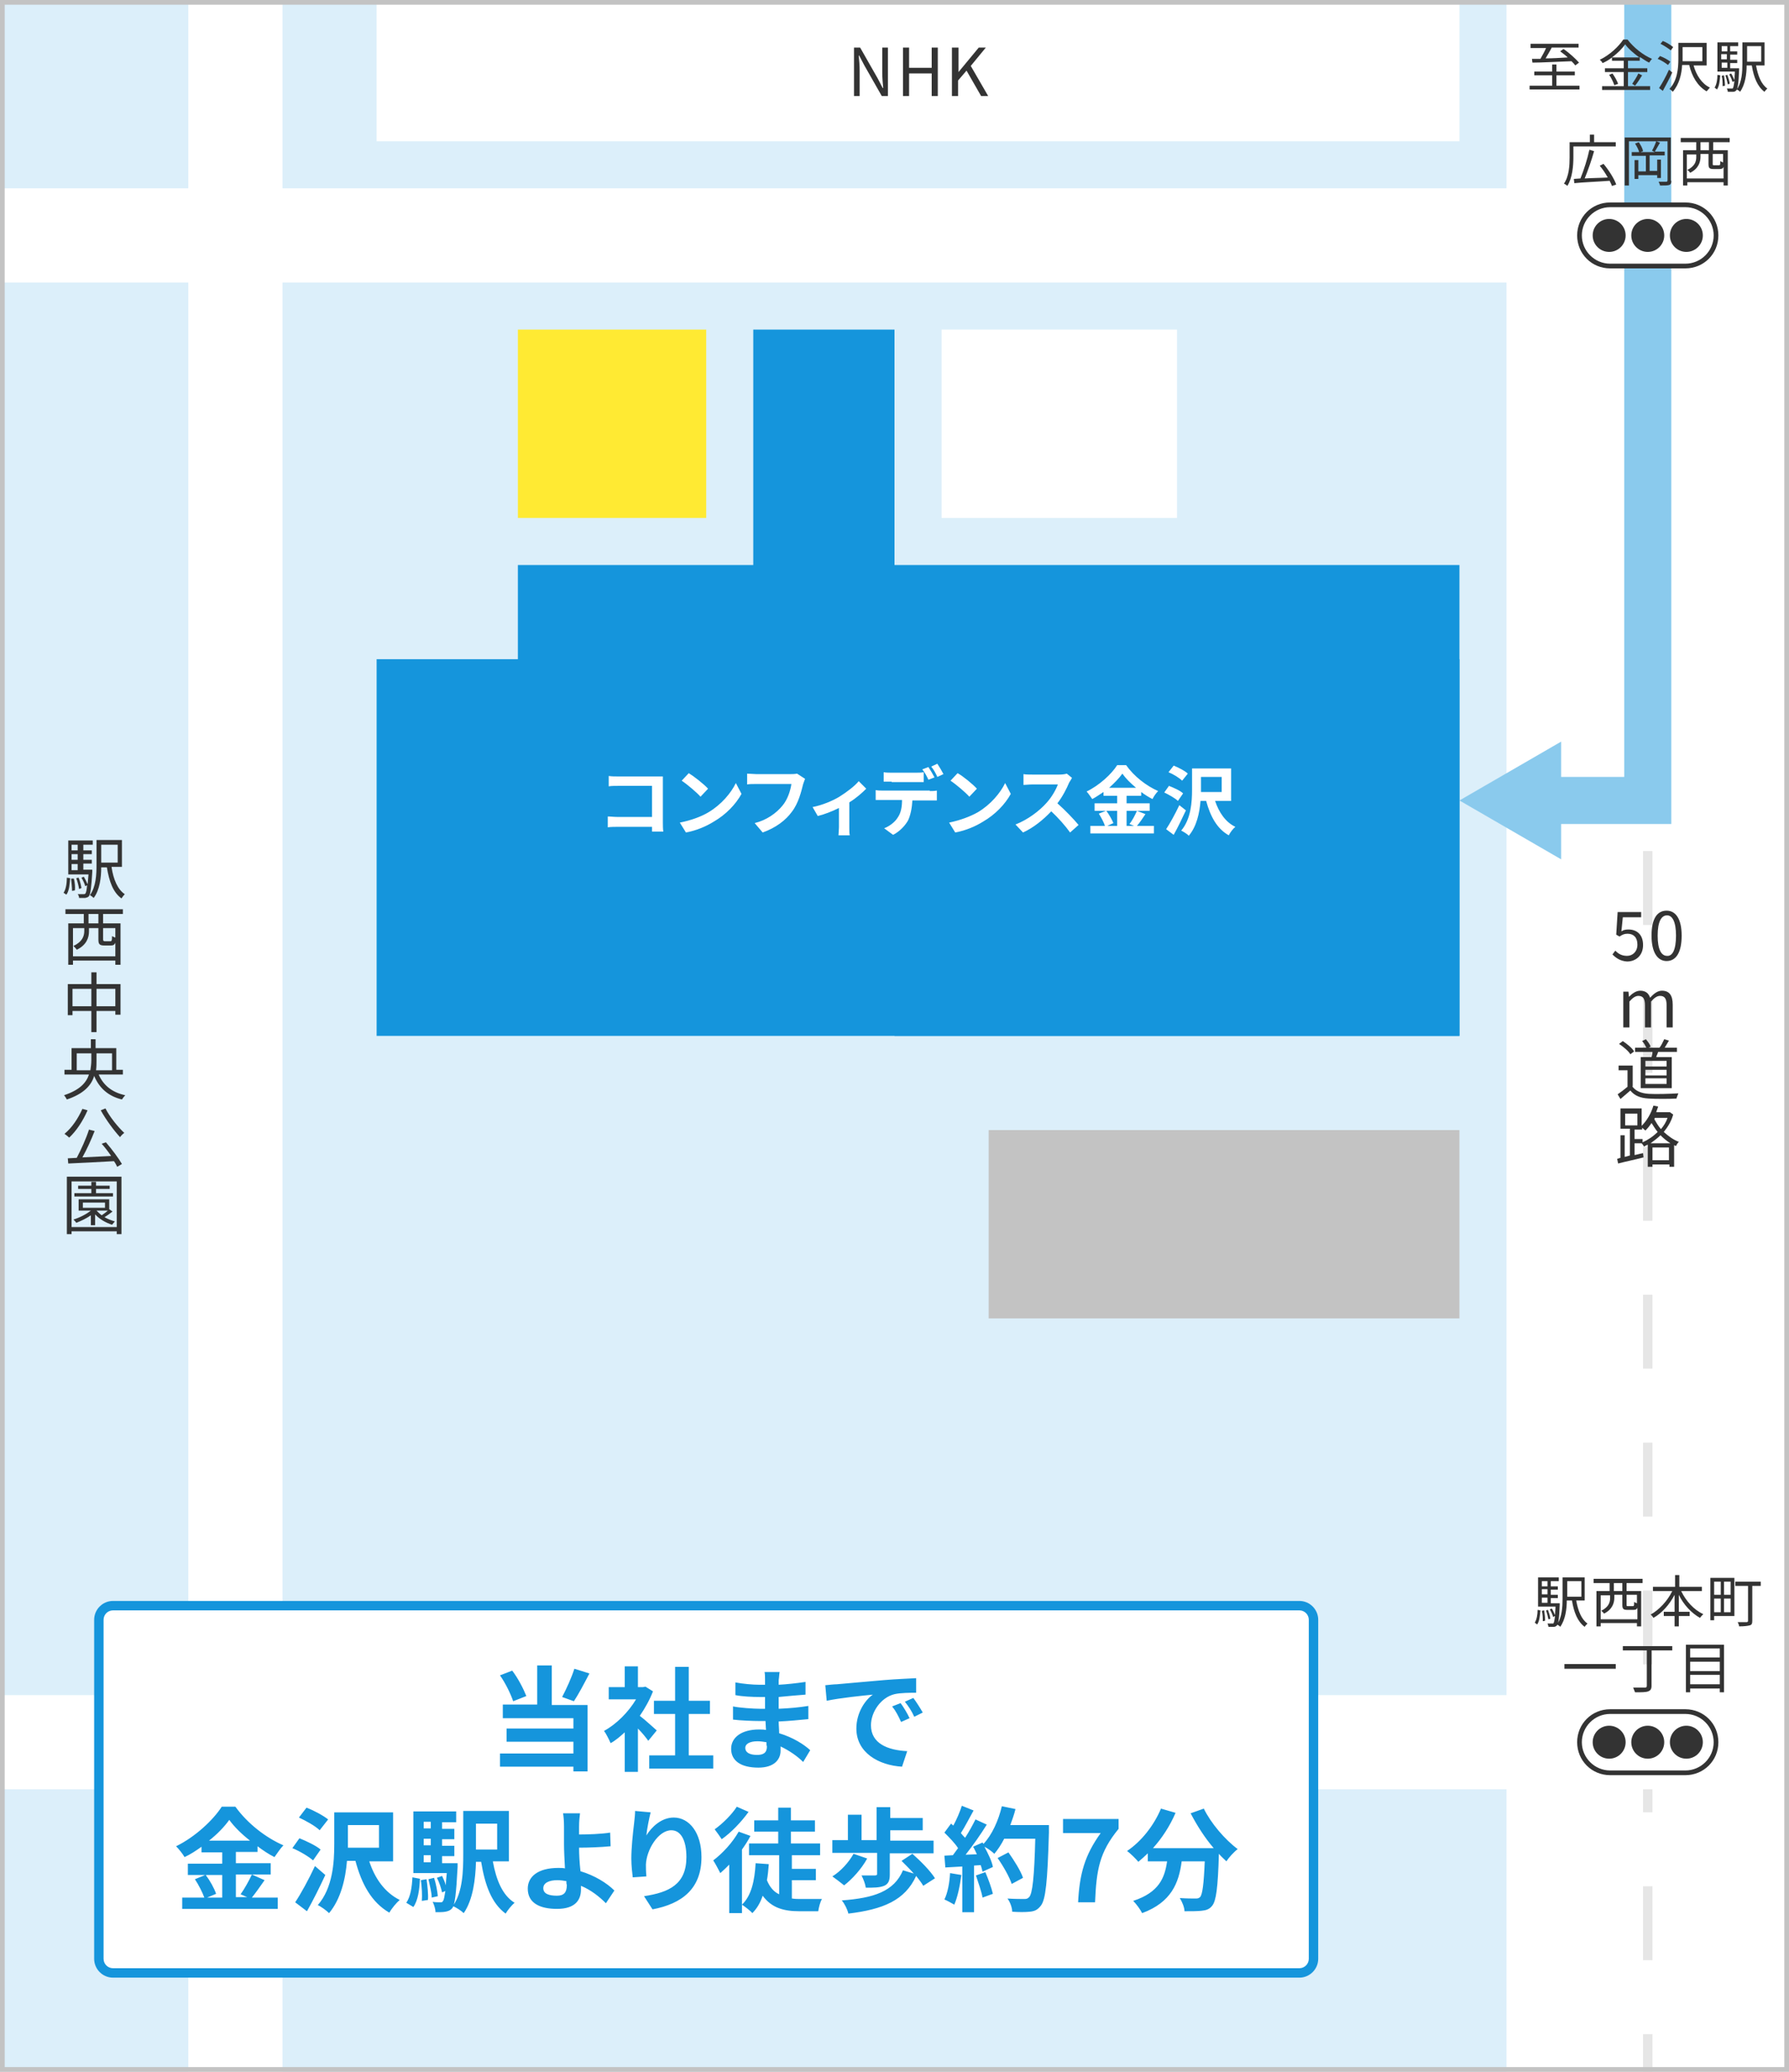 <svg version="1.1" id="レイヤー_1" xmlns="http://www.w3.org/2000/svg" x="0" y="0" width="380" height="440" xml:space="preserve"><style>.st1{fill:#fff}.st2{fill:none;stroke:#e6e6e6;stroke-width:2;stroke-miterlimit:10}.st6{fill:#333}.st8{fill:#c3c3c3}.st9{fill:#1595dc}</style><path fill="#dceffa" d="M0 0h380v440H0z"/><path class="st1" d="M0 40h380v20H0z"/><path class="st1" d="M40 0h20v440H40zM320 0h60v440h-60z"/><path class="st2" d="M350 0v8"/><path fill="none" stroke="#e6e6e6" stroke-width="2" stroke-miterlimit="10" stroke-dasharray="15.704,15.704" d="M350 23.7v400.4"/><path class="st2" d="M350 432v8"/><path fill="none" stroke="#8acaed" stroke-width="10" stroke-miterlimit="10" d="M350 0v170h-22.1"/><path fill="#8acaed" d="M331.6 157.5L310 170l21.6 12.5z"/><path class="st1" d="M342 56.5c-3.6 0-6.5-2.9-6.5-6.5s2.9-6.5 6.5-6.5h16c3.6 0 6.5 2.9 6.5 6.5s-2.9 6.5-6.5 6.5h-16z"/><path class="st6" d="M358 44c3.3 0 6 2.7 6 6s-2.7 6-6 6h-16c-3.3 0-6-2.7-6-6s2.7-6 6-6h16m0-1h-16c-3.9 0-7 3.1-7 7s3.1 7 7 7h16c3.9 0 7-3.1 7-7s-3.1-7-7-7z"/><circle class="st6" cx="341.8" cy="50" r="3.5"/><circle class="st6" cx="350" cy="50" r="3.5"/><circle class="st6" cx="358.2" cy="50" r="3.5"/><path class="st1" d="M0 360h380v20H0zM80 0h230v30H80zM200 70h50v40h-50z"/><path fill="#ffea33" d="M110 70h40v40h-40z"/><path class="st8" d="M210 240h100v40H210z"/><path class="st9" d="M80 140h230v80H80z"/><path class="st9" d="M160 70h30v100h-30z"/><path class="st9" d="M110 120h80v30h-80zM190 120h120v100H190z"/><path class="st1" d="M138.5 176.4v-.8h-7.3c-.6 0-1.5 0-2.1.1v-2.3c.6 0 1.3.1 2 .1h7.4v-6.6h-7.2c-.7 0-1.5 0-2 .1v-2.2c.6.1 1.4.1 2 .1h9.5v9.8c0 .6 0 1.4.1 1.9h-2.4zM150.5 172.5c2.7-1.6 4.8-4.1 5.8-6.2l1.2 2.3c-1.2 2.2-3.3 4.4-5.9 5.9-1.6 1-3.7 1.9-5.9 2.3l-1.3-2.1c2.5-.5 4.6-1.3 6.1-2.2zm-.1-5l-1.6 1.7c-.8-.9-2.8-2.6-4-3.4l1.5-1.6c1 .6 3.2 2.3 4.1 3.3zM171 165.4c-.1.3-.3.8-.4 1.1-.4 1.6-1 4.1-2.4 5.9-1.3 1.8-3.4 3.4-6.2 4.4l-1.7-2c2.5-.6 4.6-2.1 5.9-3.7 1.1-1.3 1.7-3.2 1.9-4.6h-7.5c-.7 0-1.5 0-1.9.1v-2.3c.5 0 1.4.1 1.9.1h7.4c.3 0 .8 0 1.3-.1l1.7 1.1zM184 167.5c-.8.8-2.1 2-3.6 2.9v5.3c0 .6 0 1.4.1 1.7h-2.4c0-.3.1-1.2.1-1.7v-4.1c-1.4.7-3.2 1.4-4.5 1.7l-1.1-1.9c2.1-.4 4.4-1.4 5.7-2.2 1.6-1 3.3-2.3 4.1-3.3l1.6 1.6zM197.5 168c.3 0 1 0 1.5-.1v2.1h-5.2c-.1 1.7-.4 3.1-.9 4.2-.6 1.1-1.8 2.4-3.2 3.1l-1.9-1.4c1.1-.4 2.3-1.3 2.9-2.3.7-1 .9-2.3.9-3.7H186v-2.1c.5.1 1 .1 1.5.1h10zm-8.1-2h-1.7v-2c.5.1 1.2.1 1.7.1h5.1c.5 0 1.2 0 1.7-.1v2.1h-6.8zm7.8-.4c-.3-.7-.8-1.6-1.3-2.2l1.3-.5c.4.6 1 1.6 1.3 2.2l-1.3.5zm1.9-3.4c.4.6 1 1.6 1.3 2.2l-1.3.6c-.3-.7-.8-1.6-1.3-2.2l1.3-.6zM207.7 172.5c2.7-1.6 4.8-4.1 5.8-6.2l1.2 2.3c-1.2 2.2-3.3 4.4-5.9 5.9-1.6 1-3.7 1.9-5.9 2.3l-1.3-2.1c2.4-.5 4.5-1.3 6.1-2.2zm-.2-5l-1.6 1.7c-.8-.9-2.8-2.6-4-3.4l1.5-1.6c1.1.6 3.2 2.3 4.1 3.3zM227.7 165.2c-.1.2-.4.7-.6 1-.5 1.2-1.4 3-2.5 4.4 1.6 1.4 3.5 3.4 4.5 4.6l-1.8 1.6c-1-1.4-2.5-3.1-4-4.5-1.7 1.8-3.8 3.5-6 4.5l-1.6-1.7c2.6-1 5.1-2.9 6.6-4.6 1.1-1.2 2-2.8 2.4-3.9h-5.4c-.7 0-1.6.1-1.9.1v-2.3c.4.1 1.4.1 1.9.1h5.7c.7 0 1.3-.1 1.6-.2l1.1.9zM243.3 172.9c-.6.9-1.2 1.8-1.8 2.5h3.6v1.6h-13.5v-1.6h3.1c-.2-.7-.8-1.8-1.3-2.6l1.5-.6h-2.4v-1.6h4.8V169h-2.9v-.8c-.8.5-1.6 1.1-2.4 1.5-.3-.4-.8-1.2-1.2-1.6 2.7-1.3 5.3-3.7 6.5-5.6h1.9c1.7 2.4 4.3 4.4 6.8 5.5-.5.5-.9 1.1-1.2 1.7-.8-.4-1.6-.9-2.4-1.5v.8h-3.1v1.6h4.9v1.6h-4.9v3.2h1.6l-1-.4c.6-.7 1.2-1.9 1.6-2.8l1.8.7zm-8.3-.7c.6.8 1.2 1.9 1.5 2.6l-1.3.6h2.1v-3.2H235zm6.3-4.9c-1.2-1-2.2-2-2.9-3-.7 1-1.7 2-2.8 3h5.7zM250.2 170.1c-.6-.6-1.9-1.3-2.9-1.8l1-1.4c1 .4 2.4 1 3 1.6l-1.1 1.6zm1.7 2c-.8 1.7-1.7 3.6-2.6 5.2l-1.6-1.2c.8-1.2 1.9-3.2 2.8-5.1l1.4 1.1zm-.8-6.3c-.6-.6-1.9-1.4-2.9-1.8l1.1-1.4c1 .4 2.4 1.1 3 1.7l-1.2 1.5zm7 4.3c.8 2.4 2.2 4.5 4.3 5.5-.5.4-1.1 1.2-1.4 1.8-2.5-1.4-3.9-4-4.8-7.3H255c-.2 2.5-.8 5.4-2.5 7.4-.3-.4-1.2-.9-1.6-1.1 2.1-2.5 2.3-6.1 2.3-8.7v-4.5h8.3v6.9h-3.4zm-3-1.9h4.4V165h-4.4v3.2z"/><g><path class="st6" d="M181.4 10.1h1.3l3.7 6.5 1.1 2.1h.1c-.1-1-.2-2.2-.2-3.3v-5.3h1.2v10.3h-1.3l-3.7-6.5-1.1-2.1h-.1c.1 1 .2 2.1.2 3.2v5.4h-1.2V10.1zM191.8 10.1h1.3v4.3h4.8v-4.3h1.3v10.3h-1.3v-4.8h-4.8v4.8h-1.3V10.1zM202.3 10.1h1.3v5.2l4.3-5.2h1.5l-3.2 3.9 3.7 6.4h-1.5l-3.1-5.4-1.8 2.1v3.3h-1.3V10.1z"/></g><g><path class="st6" d="M334.2 31.1v2.3c0 1.8-.2 4.4-1.3 6.1-.1-.2-.5-.4-.7-.5 1.1-1.6 1.2-3.9 1.2-5.6v-3.2h4.3v-1.6h.9v1.6h4.6v.9h-9zm8.2 8.4c-.1-.3-.3-.7-.5-1.1-2.7.2-5.6.3-7.5.5l-.1-.9 1.4-.1c.7-1.7 1.5-4.2 1.9-6.1l1 .3c-.5 1.8-1.3 4.1-2 5.8 1.5-.1 3.2-.1 4.9-.2-.5-.9-1.1-1.8-1.7-2.5l.8-.4c1.1 1.3 2.3 3.2 2.7 4.4l-.9.3zM355 38.4c0 .5-.1.8-.5.9-.4.1-.9.1-1.9.1 0-.2-.2-.6-.3-.8h1.6c.2 0 .3-.1.3-.3V30H346v9.4h-.9V29.2h9.8v9.2zm-3-.5v-.7h-4v.8h-.8v-4h.8v2.4h1.6v-3.3h-3v-.8h4.9l-.6-.3c.3-.5.7-1.4.9-2l.8.3c-.4.7-.8 1.4-1.1 1.9h2.1v.8h-3.2v3.3h1.6v-2.4h.8v3.9h-.8zm-3.9-7.7c.4.6.8 1.3.9 1.9l-.8.3c-.1-.5-.5-1.3-.9-1.9l.8-.3zM363.9 30.2v1.7h3.1v7.5h-.9v-.7h-7.7v.7h-.9v-7.5h2.8v-1.7H357v-.9h10.4v.9h-3.5zm2.2 7.7v-2.5c-.1.4-.4.5-.9.5H364c-.9 0-1.1-.2-1.1-1.1v-2.1h-1.7v.6c0 1.1-.4 2.5-2.2 3.4-.1-.2-.4-.5-.6-.6 1.6-.8 1.9-1.8 1.9-2.7v-.6h-2v5.1h7.8zm-3.1-7.7h-1.8v1.7h1.8v-1.7zm3.1 2.5h-2.3v2.1c0 .3 0 .3.4.3h.9c.3 0 .3-.1.3-.9.1.1.4.2.6.3v-1.8z"/></g><g><path class="st6" d="M335.5 18.2v.8h-10.6v-.8h4.8V16h-3.8v-.8h3.8v-1.5h.9v1.5h3.9v.8h-3.9v2.2h4.9zm-10.1-5.7h1.8c.4-.7.9-1.6 1.2-2.3h-3.3v-.9h10.2v.8h-5.7c-.4.8-.9 1.6-1.3 2.3 1.4 0 3.1-.1 4.7-.2-.5-.5-1.1-.9-1.6-1.3l.7-.5c1.2.8 2.6 2.1 3.3 2.9l-.8.6c-.2-.3-.5-.6-.8-.9-3.1.1-6.3.3-8.3.3l-.1-.8zM345.8 18.3h4.7v.8h-10.2v-.8h4.6v-3h-4v-.8h4v-1.6h-2.5v-.7c-.6.5-1.3.9-2 1.2-.1-.2-.3-.5-.6-.7 2.1-1 4-2.8 5-4.3h.9c1.3 1.7 3.3 3.3 5.2 4.1-.2.2-.4.5-.6.8-.7-.3-1.3-.8-2-1.2v.8h-2.5v1.6h4.1v.8h-4.1v3zm-3.3-2.7c.5.7 1 1.6 1.2 2.2l-.8.3c-.2-.6-.6-1.5-1.1-2.2l.7-.3zm5.7-3.4c-1.2-.9-2.3-1.8-3-2.8-.6.9-1.6 1.9-2.8 2.8h5.8zm-1.5 5.6c.4-.6 1-1.5 1.3-2.2l.8.4c-.5.8-1 1.6-1.5 2.2l-.6-.4zM354.3 13.8c-.5-.4-1.4-1-2.2-1.3l.5-.6c.8.3 1.7.8 2.2 1.2l-.5.7zm.9 1.6c-.6 1.3-1.4 2.8-2 3.9l-.8-.6c.6-.9 1.5-2.5 2.1-3.9l.7.6zm-.3-4.7c-.5-.4-1.4-1-2.2-1.4l.5-.6c.8.3 1.7.9 2.2 1.3l-.5.7zm4.8 3.1c.6 2.2 1.8 4 3.5 4.8-.2.2-.5.6-.7.8-1.9-1.1-3.1-3.1-3.7-5.6h-1.5c-.1 1.9-.6 4.1-2 5.7-.1-.2-.5-.5-.7-.6 1.7-1.8 1.9-4.4 1.9-6.4V9.1h6v4.8h-2.8zm-2.3-.8h4.2v-3h-4.2v3zM364.2 18.6c.4-.6.6-1.7.6-2.7l.6.1c-.1 1.1-.2 2.3-.7 3l-.5-.4zm5.2-4.2v.4c-.1 3-.3 4-.6 4.4-.2.2-.4.3-.7.3H367c0-.2-.1-.5-.2-.7h1c.2 0 .3 0 .3-.1.1-.2.2-.6.3-1.5l-.4.2c-.1-.4-.4-1.1-.7-1.6l.4-.2c.3.4.5 1 .7 1.4 0-.5.1-1.1.1-1.8h-3.7V9h4.4v.8h-1.7v1.1h1.5v.7h-1.5v1.1h1.5v.7h-1.5v1.1h1.9zm-3.7-4.6v1.1h1.2V9.8h-1.2zm1.1 1.7h-1.2v1.1h1.2v-1.1zm-1.1 2.9h1.2v-1.1h-1.2v1.1zm.5 1.6c.1.7.2 1.6.2 2.2l-.5.1c0-.6 0-1.5-.2-2.2l.5-.1zm.8 1.9c-.1-.5-.3-1.3-.5-1.9l.4-.1c.2.6.5 1.4.5 1.9l-.4.1zm6-4c.4 2.2 1.1 4 2.4 4.9-.2.2-.5.5-.6.7-1.5-1.1-2.3-3.1-2.7-5.6H371c0 1.8-.3 4.1-1.4 5.6-.1-.2-.5-.4-.7-.5 1.1-1.5 1.2-3.8 1.2-5.5V9h4.7v4.9H373zm-1.9-4.1v3.3h3V9.8h-3z"/></g><g><path class="st6" d="M326 344.6c.4-.6.6-1.7.6-2.7l.6.1c-.1 1.1-.2 2.3-.7 3l-.5-.4zm5.3-4.2v.4c-.1 3-.3 4-.6 4.4-.2.2-.4.3-.7.3h-1.1c0-.2-.1-.5-.2-.7h1c.2 0 .3 0 .3-.1.1-.2.2-.6.3-1.5l-.4.2c-.1-.4-.4-1.1-.7-1.6l.4-.2c.3.4.5 1 .7 1.4 0-.5.1-1.1.1-1.8h-3.7V335h4.4v.8h-1.7v1.1h1.5v.7h-1.5v1.1h1.5v.7h-1.5v1.1h1.9zm-3.8-4.6v1.1h1.2v-1.1h-1.2zm1.2 1.7h-1.2v1.1h1.2v-1.1zm-1.2 2.9h1.2v-1.1h-1.2v1.1zm.5 1.6c.1.7.2 1.6.2 2.2l-.5.1c0-.6 0-1.5-.2-2.2l.5-.1zm.9 1.9c-.1-.5-.3-1.3-.5-1.9l.4-.1c.2.6.5 1.4.5 1.9l-.4.1zm5.9-4c.4 2.2 1.1 4 2.4 4.9-.2.2-.5.5-.6.7-1.5-1.1-2.3-3.1-2.7-5.6h-1.1c0 1.8-.3 4.1-1.4 5.6-.1-.2-.5-.4-.7-.5 1.1-1.5 1.2-3.8 1.2-5.5V335h4.7v4.9h-1.8zm-1.9-4.1v3.3h3v-3.3h-3zM345.5 336.2v1.7h3.1v7.5h-.9v-.7H340v.7h-.9v-7.5h2.8v-1.7h-3.4v-.9h10.4v.9h-3.4zm2.3 7.7v-2.5c-.1.4-.4.5-.9.5h-1.2c-.9 0-1.1-.2-1.1-1.1v-2.1h-1.7v.6c0 1.1-.4 2.5-2.2 3.4-.1-.2-.4-.5-.6-.6 1.6-.8 1.9-1.8 1.9-2.7v-.6h-2v5.1h7.8zm-3.2-7.7h-1.8v1.7h1.8v-1.7zm3.2 2.5h-2.3v2.1c0 .3 0 .3.4.3h.9c.3 0 .3-.1.3-.9.1.1.4.2.6.3v-1.8zM357.1 337.9c1 2.1 2.7 4 4.7 4.9-.2.2-.5.5-.7.8-1.8-1-3.5-2.8-4.5-4.9v3.6h2.3v.9h-2.3v2.2h-.9v-2.2h-2.3v-.9h2.3v-3.6c-1.1 2.1-2.7 3.9-4.5 4.9-.1-.2-.4-.6-.6-.7 1.8-1 3.6-2.9 4.6-5h-4.1v-.9h4.7v-2.5h.9v2.5h4.8v.9h-4.4zM368.4 343.2h-4.3v.9h-.8v-9h5.1v8.1zm-4.3-7.3v2.8h1.4v-2.8h-1.4zm0 6.5h1.4v-2.9h-1.4v2.9zm3.5-6.5h-1.4v2.8h1.4v-2.8zm0 6.5v-2.9h-1.4v2.9h1.4zm6.4-5.6h-1.8v7.4c0 .6-.1.9-.6 1-.4.1-1.1.2-2.2.2 0-.3-.2-.7-.3-.9h1.9c.2 0 .3-.1.3-.3v-7.4h-2.7v-.9h5.4v.9zM343.2 353.4v1h-10.9v-1h10.9zM355.2 350.5h-4.4v7.5c0 .7-.2 1-.7 1.2-.5.2-1.4.2-2.8.2-.1-.3-.3-.7-.4-1h2.5c.3 0 .4-.1.4-.4v-7.5h-5.1v-.9h10.5v.9zM366.2 349.3v10.1h-.9v-.8H359v.8h-.9v-10.1h8.1zm-7.2.8v1.9h6.3v-1.9H359zm0 2.8v2h6.3v-2H359zm6.3 4.8v-2H359v2h6.3z"/></g><g><path class="st6" d="M342.5 202.7l.6-.8c.6.6 1.3 1.1 2.5 1.1s2.2-.9 2.2-2.4-.8-2.3-2.1-2.3c-.7 0-1.1.2-1.7.6l-.7-.4.3-4.8h5v1.1h-3.9l-.3 3c.4-.3.9-.4 1.5-.4 1.7 0 3.1 1 3.1 3.3s-1.6 3.5-3.4 3.5c-1.5-.1-2.4-.8-3.1-1.5zM350.8 198.7c0-3.6 1.2-5.3 3.2-5.3 1.9 0 3.2 1.7 3.2 5.3 0 3.6-1.2 5.4-3.2 5.4-1.9 0-3.2-1.8-3.2-5.4zm5.2 0c0-3-.8-4.3-1.9-4.3-1.2 0-2 1.3-2 4.3s.8 4.3 2 4.3c1.1.1 1.9-1.2 1.9-4.3zM344.8 210.6h1.1l.1 1.1c.7-.7 1.5-1.3 2.4-1.3 1.2 0 1.8.6 2.1 1.5.8-.9 1.6-1.5 2.5-1.5 1.6 0 2.3 1 2.3 3v4.8H354v-4.7c0-1.4-.4-2-1.4-2-.6 0-1.2.4-1.9 1.2v5.5h-1.3v-4.7c0-1.4-.4-2-1.4-2-.6 0-1.2.4-1.9 1.2v5.5h-1.3v-7.6zM346.7 230.7c.7 1 1.9 1.5 3.5 1.6 1.5.1 4.6 0 6.3-.1-.1.3-.3.7-.4 1.1-1.5.1-4.4.1-5.9 0-1.8-.1-3-.6-3.9-1.7l-2.1 1.8-.6-1c.6-.4 1.4-1 2.1-1.6v-3.5h-1.9v-1h3v4.4zm-.4-6.8c-.4-.7-1.5-1.6-2.4-2.2l.8-.6c.9.6 2 1.5 2.4 2.2l-.8.6zm4.5.6c.1-.3.2-.7.2-1.1h-3.7v-.9h2.4c-.2-.4-.5-1-.9-1.4l.8-.4c.4.5.9 1.1 1 1.6l-.4.2h2.3c.4-.5.7-1.2 1-1.8l1 .3-.9 1.5h2.6v.9h-4c-.1.4-.3.7-.4 1.1h3.3v6.6h-6.6v-6.6h2.3zm3.2.8h-4.5v1.2h4.5v-1.2zm0 1.9h-4.5v1.2h4.5v-1.2zm0 1.8h-4.5v1.2h4.5V229zM355.4 236.7c-.4 1.5-1.2 2.7-2 3.7.9.8 1.9 1.6 3.2 2.1-.2.2-.5.6-.6.9-.1-.1-.3-.1-.4-.2v4.6h-1v-.5H351v.5h-1v-4.7c-.3.1-.6.3-.8.4-.1-.2-.3-.5-.5-.7h-1.5v2.5c.6-.1 1.2-.3 1.8-.4l.1.9c-1.9.5-3.9.9-5.4 1.3l-.2-1 .7-.2v-4.8h.9v4.6l1.1-.3v-5.7h-2v-4.3h4.5v3.7c1.1-1.1 2-2.6 2.5-4.3l1 .2c-.1.4-.3.8-.4 1.2H354.7l.7.5zm-10.2 2.3h2.6v-2.5h-2.6v2.5zm3.7 3.6c1.1-.5 2.2-1.2 3.2-2.2-.5-.6-.9-1.3-1.3-1.9-.4.6-.8 1.1-1.3 1.6-.2-.2-.5-.4-.7-.6v.4h-1.6v2h1.7v.7zm5.9.2c-.8-.5-1.5-1.1-2.1-1.7-.6.6-1.4 1.2-2.1 1.7h4.2zm-.3 3.6v-2.7H351v2.7h3.5zm-3-9l-.1.3c.4.7.8 1.4 1.4 2.1.6-.7 1.1-1.5 1.4-2.4h-2.7z"/></g><g><path class="st6" d="M13.5 189.6c.5-.7.7-2 .7-3.2l.7.1c-.1 1.3-.2 2.7-.8 3.5l-.6-.4zm6.1-4.8v.4c-.2 3.4-.4 4.7-.7 5.1-.2.3-.5.3-.8.4h-1.3c0-.2-.1-.6-.3-.8h1.2c.2 0 .3 0 .4-.1.2-.2.3-.7.4-1.8l-.4.2c-.1-.5-.5-1.3-.8-1.8l.5-.2c.3.5.6 1.1.8 1.6.1-.6.1-1.3.2-2.1h-4.3v-7.2h5.2v.9h-2v1.2h1.8v.8h-1.8v1.2h1.8v.8h-1.8v1.3h1.9zm-4.4-5.4v1.2h1.3v-1.2h-1.3zm1.3 2h-1.3v1.2h1.3v-1.2zm-1.3 3.4h1.3v-1.3h-1.3v1.3zm.5 1.8c.2.8.3 1.9.2 2.5l-.6.1c0-.7-.1-1.7-.2-2.6h.6zm1.1 2.2c-.1-.6-.3-1.5-.6-2.3l.5-.1c.3.7.5 1.6.6 2.2l-.5.2zm6.9-4.6c.4 2.6 1.3 4.7 2.8 5.7-.2.2-.5.6-.7.9-1.8-1.3-2.6-3.6-3.1-6.6h-1.2c0 2.1-.3 4.8-1.6 6.5-.2-.2-.6-.5-.8-.6 1.3-1.8 1.4-4.4 1.4-6.4v-5.3h5.4v5.7h-2.2zm-2.2-4.8v3.8H25v-3.8h-3.5zM21.9 194.1v2h3.7v8.8h-1.1v-.9h-9v.9h-1v-8.8h3.3v-2h-3.9v-1h12.2v1h-4.2zm2.6 9v-2.9c-.2.5-.5.6-1 .6h-1.3c-1.1 0-1.3-.3-1.3-1.3v-2.4h-2v.7c0 1.3-.5 2.9-2.6 3.9-.1-.2-.5-.6-.7-.8 1.9-.9 2.3-2.1 2.3-3.2v-.6h-2.4v6h9zm-3.6-9h-2.1v2h2.1v-2zm3.6 3h-2.6v2.4c0 .3.1.4.4.4h1.1c.3 0 .4-.1.4-1.1.2.1.5.3.7.3v-2zM25.6 208.9v6.6h-1.1v-.8h-4v4.5h-1.1v-4.5h-4v.9h-1V209h5v-2.5h1.1v2.5h5.1zm-6.2 4.8V210h-4v3.7h4zm5.1 0V210h-4v3.7h4zM21 228.3c1 2.2 2.8 3.7 5.6 4.3-.2.2-.5.6-.7.9-2.9-.7-4.8-2.4-5.9-5-.6 2-2.2 3.8-5.8 5-.1-.2-.4-.7-.6-.9 3.3-1.1 4.7-2.6 5.3-4.4h-5.2v-1h1.5v-4.6h4.1v-1.9h1v1.9h4.4v4.6h1.4v1H21zm-1.8-1c.1-.7.2-1.4.2-2.1v-1.5h-3.1v3.6h2.9zm1.3-3.6v1.5c0 .7 0 1.4-.1 2.1h3.4v-3.6h-3.3zM18.6 235.8c-1 2.3-2.4 4.4-3.9 5.8-.2-.2-.7-.6-1-.8 1.6-1.3 2.9-3.3 3.8-5.3l1.1.3zm3.9 6.8c1.3 1.5 2.7 3.4 3.4 4.6l-1 .6c-.2-.4-.4-.8-.7-1.2-3.5.2-7.2.4-9.7.5l-.1-1.1 1.9-.1c.9-1.7 2-4.1 2.6-6l1.2.3c-.7 1.8-1.7 4-2.6 5.6 1.8-.1 4-.2 6.1-.3-.6-.9-1.3-1.8-2-2.6l.9-.3zm-.1-7.2c.9 1.8 2.7 4 4 5.2-.3.2-.7.6-.9.9-1.3-1.4-3-3.7-4.1-5.7l1-.4zM25.8 249.9v12.2h-1v-.6h-9.6v.6h-1v-12.2h11.6zm-1 10.7v-9.7h-9.6v9.7h9.6zm-.9-3.3c-.5.4-1.2.9-1.7 1.2.7.4 1.5.7 2.2.9-.2.2-.4.5-.6.7-1.3-.4-2.7-1.2-3.6-2.2v2.3h-.9v-2.1c-1 .7-2.1 1.2-3.1 1.6-.1-.2-.4-.5-.6-.7 1.3-.4 2.7-1.1 3.7-1.9h-2.6v-2.4h6.5v2.1l.7.5zm.1-3.2h-8.2v-.7h3.6v-.9h-2.8v-.7h2.8v-.8h1v.8h2.9v.7h-2.9v.9H24v.7zm-6.4 2.4h4.7v-1.1h-4.7v1.1zm2.9.6c.3.3.7.7 1.1 1 .4-.3.9-.6 1.3-1h-2.4z"/></g><g><path class="st8" d="M379 1v438H1V1h378m1-1H0v440h380V0z"/></g><g><path class="st1" d="M342 376.5c-3.6 0-6.5-2.9-6.5-6.5s2.9-6.5 6.5-6.5h16c3.6 0 6.5 2.9 6.5 6.5s-2.9 6.5-6.5 6.5h-16z"/><path class="st6" d="M358 364c3.3 0 6 2.7 6 6s-2.7 6-6 6h-16c-3.3 0-6-2.7-6-6s2.7-6 6-6h16m0-1h-16c-3.9 0-7 3.1-7 7s3.1 7 7 7h16c3.9 0 7-3.1 7-7s-3.1-7-7-7z"/><circle class="st6" cx="341.8" cy="370" r="3.5"/><circle class="st6" cx="350" cy="370" r="3.5"/><circle class="st6" cx="358.2" cy="370" r="3.5"/></g><g><path class="st1" d="M24 419c-1.7 0-3-1.3-3-3v-72c0-1.7 1.3-3 3-3h252c1.7 0 3 1.3 3 3v72c0 1.7-1.3 3-3 3H24z"/><path class="st9" d="M276 342c1.1 0 2 .9 2 2v72c0 1.1-.9 2-2 2H24c-1.1 0-2-.9-2-2v-72c0-1.1.9-2 2-2h252m0-2H24c-2.2 0-4 1.8-4 4v72c0 2.2 1.8 4 4 4h252c2.2 0 4-1.8 4-4v-72c0-2.2-1.8-4-4-4z"/></g><g><path class="st9" d="M109 361.3c-.5-1.5-1.6-3.8-2.8-5.5l2.6-1c1.3 1.7 2.4 3.9 3 5.4l-2.8 1.1zm8.2.8h7.6v14.1h-3v-1h-15.6v-2.8h15.6v-2.5h-14.2v-2.8h14.2v-2.2h-15V362h7.3v-8.3h3.1v8.4zm8-6.7c-1.1 2.1-2.3 4.4-3.3 5.9l-2.5-.9c.9-1.7 2-4.1 2.6-6l3.2 1zM137.7 369.7c-.5-.7-1.3-1.7-2.2-2.6v9.2h-2.8v-8.4c-1 .9-1.9 1.7-3 2.3-.3-.7-1-2.1-1.4-2.6 2.6-1.4 5.2-4 6.8-6.7h-5.8v-2.6h3.4v-4.4h2.8v4.4h1.1l.5-.1 1.6 1c-.7 1.8-1.7 3.6-2.8 5.2 1.2.9 3 2.6 3.6 3.1l-1.8 2.2zm13.8 3.1v2.8h-13.6v-2.8h5.5V364h-4.5v-2.8h4.5V354h2.9v7.2h4.5v2.8h-4.5v8.8h5.2zM170.6 374.2c-1.2-1.2-2.9-2.4-4.8-3.3v.9c0 2-1.5 3.6-4.7 3.6-3.8 0-5.8-1.5-5.8-4 0-2.4 2.2-4.1 5.9-4.1.5 0 1 0 1.5.1l-.1-1.9h-1.2c-1.4 0-4.1-.1-5.7-.3v-2.8c1.4.3 4.4.5 5.7.5h1.1v-2.5h-1.1c-1.5 0-3.8-.1-5.2-.4v-2.7c1.5.3 3.7.5 5.1.5h1.2v-1.1c0-.4 0-1.2-.1-1.6h3.2c-.1.5-.1 1.1-.2 1.7v1c1.8-.1 3.6-.3 5.7-.6v2.7c-1.6.1-3.5.3-5.7.5v2.5c2.4-.1 4.4-.3 6.3-.6v2.8c-2.1.2-4 .4-6.3.5 0 .8.1 1.7.1 2.5 3 .9 5.3 2.4 6.6 3.6l-1.5 2.5zm-7.8-4.2c-.6-.1-1.3-.2-1.9-.2-1.7 0-2.6.6-2.6 1.4 0 .9.8 1.5 2.5 1.5 1.3 0 2.1-.4 2.1-1.8-.1-.2-.1-.5-.1-.9zM177.7 357.7c2-.2 5.9-.5 10.2-.9 2.4-.2 5-.3 6.7-.4v3.1c-1.3 0-3.3 0-4.6.3-2.9.7-5 3.8-5 6.6 0 3.9 3.6 5.3 7.7 5.5l-1.1 3.3c-5-.3-9.7-3-9.7-8.1 0-3.4 1.9-6.1 3.5-7.2-2.1.2-7 .7-9.8 1.3l-.3-3.3c1-.1 1.9-.2 2.4-.2zm15.5 7.2l-1.8.8c-.6-1.3-1.1-2.3-1.9-3.3l1.8-.7c.6.8 1.5 2.3 1.9 3.2zm2.8-1.2l-1.8.9c-.6-1.3-1.2-2.2-2-3.2l1.8-.8c.6.8 1.5 2.2 2 3.1zM56.2 399.3c-.9 1.3-1.9 2.7-2.7 3.7H59v2.4H38.7V403h4.7c-.4-1.1-1.2-2.7-2-3.9l2.2-.9h-3.7v-2.4h7.3v-2.4h-4.4v-1.2c-1.1.8-2.3 1.6-3.6 2.2-.4-.7-1.2-1.7-1.8-2.3 4.1-2 7.9-5.6 9.7-8.4H50c2.6 3.6 6.5 6.6 10.2 8.2-.7.7-1.3 1.7-1.9 2.5-1.2-.6-2.4-1.4-3.6-2.3v1.2h-4.6v2.4h7.4v2.4h-7.4v4.8h2.4l-1.4-.6c.8-1.1 1.8-2.9 2.4-4.2l2.7 1.2zm-12.5-1.1c.9 1.2 1.8 2.8 2.2 4l-1.9.8h3.2v-4.8h-3.5zm9.4-7.3c-1.8-1.4-3.4-3-4.4-4.4-1 1.4-2.5 3-4.3 4.4h8.7zM66.5 395.1c-.9-.8-2.9-2-4.4-2.6l1.5-2.1c1.5.6 3.6 1.6 4.5 2.4l-1.6 2.3zm2.6 3.1c-1.2 2.6-2.6 5.4-3.9 7.7l-2.5-1.9c1.2-1.8 2.9-4.9 4.2-7.7l2.2 1.9zm-1.2-9.5c-.9-.9-2.9-2-4.4-2.7l1.6-2.1c1.6.6 3.6 1.7 4.6 2.5l-1.8 2.3zm10.5 6.5c1.2 3.7 3.3 6.7 6.5 8.3-.7.6-1.7 1.8-2.2 2.7-3.8-2.2-5.9-6.1-7.2-11h-1.8c-.3 3.8-1.3 8.1-3.8 11.1-.5-.5-1.7-1.4-2.4-1.7 3.2-3.7 3.5-9.1 3.5-13v-6.7h12.5v10.4h-5.1zm-4.5-2.8h6.6v-4.8h-6.6v4.8zM86.3 404.1c.9-1.3 1.2-3.3 1.3-5.4l1.6.3c-.1 2.3-.4 4.6-1.4 6l-1.5-.9zm10.9-8.6v1c-.3 5.8-.6 8-1.1 8.7-.4.5-.9.7-1.5.8-.5.1-1.3.1-2.1.1 0-.7-.3-1.6-.6-2.2.6.1 1.2.1 1.6.1.3 0 .5 0 .6-.3.2-.2.3-.9.5-2.1l-.7.3c-.2-.9-.6-2.2-1.1-3.1l1.1-.4c.3.6.6 1.3.8 2 0-.7.1-1.6.2-2.6h-7.1V384.7h9.1v2.3h-3v1.4h2.6v2.2h-2.6v1.4h2.6v2.2h-2.6v1.5h3.3zm-6.6 3.6c.2 1.4.4 3.2.3 4.4l-1.3.2c.1-1.2 0-3-.2-4.4l1.2-.2zm-.6-12.2v1.4h1.5v-1.4H90zm1.6 3.6H90v1.4h1.5v-1.4zm-1.6 5h1.5V394H90v1.5zm2.2 3.3c.4 1.2.7 2.8.8 3.9l-1.3.3c0-1-.4-2.6-.7-3.9l1.2-.3zm12.5-3.4c.7 3.8 2 7.1 4.6 8.7-.6.5-1.5 1.6-1.9 2.3-3-2.2-4.4-6.1-5.2-11h-1.1c-.1 3.6-.6 8-2.6 10.9-.5-.5-1.6-1.2-2.3-1.5 2.1-3 2.2-7.5 2.2-11v-9.2h9.7v10.7h-3.4zm-3.6-8.1v5.5h4.5v-5.5h-4.5zM128.7 404.2c-1.3-1.3-3.1-2.8-5.3-3.7v.8c0 2.1-1.1 4.1-5.1 4.1-3.4 0-6.2-1.1-6.2-4.3 0-2.5 2.1-4.4 6.5-4.4.5 0 1 0 1.4.1-.1-1.8-.2-3.9-.2-5.1v-3.8c0-1.2-.1-2.2-.2-2.8h3.6c-.1.7-.2 1.8-.2 2.8v1.7c1.9 0 4.7-.1 6.6-.4l.1 2.9c-2 .2-4.8.3-6.7.3 0 1.4.1 3.3.3 5 3 .9 5.6 2.5 7.2 4.1l-1.8 2.7zm-8.4-4.7c-.6-.1-1.3-.2-1.9-.2-1.8 0-3 .6-3 1.7 0 1.2 1.2 1.6 2.9 1.6 1.5 0 2.1-.7 2.1-2.3-.1-.2-.1-.5-.1-.8zM138.2 384.9c-.3 1.2-.8 3.6-.9 4.9 1.1-1.8 3.2-3.8 5.8-3.8 3.3 0 5.9 3.2 5.9 8.4 0 6.7-4.1 9.9-10.4 11.1l-1.8-2.8c5.3-.8 9-2.5 9-8.3 0-3.6-1.2-5.7-3.2-5.7-2.8 0-5.3 4.2-5.4 7.3 0 .6 0 1.4.1 2.5l-2.9.2c-.1-.9-.3-2.4-.3-4 0-2.2.3-5.1.6-7.6.1-.9.2-1.8.2-2.5l3.3.3zM159.4 389.9c-.5 1-1.1 1.9-1.8 2.9v13.5h-2.7V396c-.6.6-1.2 1.2-1.9 1.8-.3-.6-1.1-2.1-1.5-2.7 2-1.5 4.1-3.8 5.4-6.1l2.5.9zm-.4-5.1c-1.5 2.1-3.7 4.4-5.7 5.8-.4-.6-1.1-1.6-1.5-2.1 1.7-1.2 3.7-3.2 4.7-4.8l2.5 1.1zm9.3 18.4c.6.1 1.2.1 1.8.1h4.5c-.4.6-.7 1.9-.8 2.6h-4c-3.3 0-5.9-.7-7.8-3.3-.5 1.5-1.2 2.7-2.2 3.7-.4-.5-1.6-1.4-2.2-1.8 2-1.9 2.7-5.1 2.9-8.8l2.8.2c-.1 1.2-.2 2.4-.4 3.4.6 1.5 1.5 2.5 2.6 3V394h-6.4v-2.5h6.2V389h-5.1v-2.4h5.1v-2.7h2.7v2.7h5.1v2.4H168v2.5h6.2v2.5h-6v2.9h5.1v2.4h-5.1v3.9zM184.2 394.7c-1.2 2.2-3.2 4.4-4.9 5.7-.6-.5-1.8-1.4-2.5-1.9 1.8-1.1 3.5-3 4.5-4.8l2.9 1zm2-1.2h-9.4v-2.7h3.3v-5.4h2.9v5.4h3.2v-7h2.9v2.3h6.9v2.6h-6.9v2.2h9.2v2.7H189v4.5c0 1.3-.3 2-1.2 2.4-1 .4-2.2.4-3.9.4-.1-.8-.5-1.8-.9-2.6h2.8c.4 0 .5-.1.5-.3v-4.5zm9.9 7c-.3-.6-.9-1.3-1.5-2.1-2.4 5.2-7 7.1-14.4 8-.2-.9-.8-2.1-1.4-2.8 6.8-.5 11.1-1.9 13-6.4l2.3.7c-.8-.9-1.8-1.9-2.6-2.7l2.3-1.5c1.7 1.5 3.8 3.6 4.8 5.2l-2.5 1.6zM204.2 398.2c-.3 2.3-.8 4.7-1.5 6.3-.5-.3-1.6-.9-2.1-1.1.7-1.4 1.1-3.6 1.2-5.6l2.4.4zm18.6-9c-.3 10.5-.7 14.2-1.7 15.5-.7.9-1.3 1.2-2.4 1.3-.9.1-2.3.1-3.7 0 0-.8-.4-2-1-2.8 1.5.1 2.9.1 3.6.1.5 0 .7-.1 1-.4.7-.7 1.1-4.3 1.3-12.4h-6.6c-.6 1.2-1.4 2.4-2.1 3.2-.4-.4-1.3-1.1-2.1-1.5.8 1.5 1.6 3.1 1.8 4.3l-2.2 1c-.1-.4-.2-.9-.4-1.4l-1.4.1v9.9h-2.5v-9.7l-3.6.2-.2-2.5 1.8-.1c.4-.5.7-1 1.1-1.5-.7-1.1-1.9-2.3-2.9-3.3l1.4-1.9c.2.1.3.3.5.4.7-1.3 1.4-2.9 1.8-4.2l2.5 1c-.9 1.6-1.8 3.4-2.7 4.8.3.4.6.7.9 1 .9-1.4 1.6-2.7 2.2-3.9l2.4 1.1c-1.3 2.1-3 4.5-4.5 6.4l2.4-.1c-.3-.6-.5-1.1-.8-1.6l2-.9.2.3c1.8-1.9 3.2-5 3.9-8l2.9.6c-.3 1.2-.7 2.3-1.1 3.4h8.2v1.6zm-13.5 8.4c.6 1.4 1.3 3.3 1.6 4.6l-2.2.8c-.2-1.2-.9-3.2-1.4-4.7l2-.7zm5.6 2.5c-.5-1.5-1.8-3.8-3-5.5l2.3-1.2c1.2 1.7 2.6 3.9 3.1 5.4l-2.4 1.3zM233.8 389.3h-8v-3h11.8v2.1c-4.1 5-4.7 8.7-5 15.6H229c.3-6 1.4-10 4.8-14.7zM255.7 384.1c1.5 3.1 4.5 6.6 7.2 8.6-.8.6-1.9 1.8-2.4 2.6-.5-.5-1.1-1-1.6-1.6v.1c-.2 7.2-.6 9.9-1.4 10.9-.6.8-1.3 1-2.3 1.1-.8.1-2.2.1-3.6.1 0-.8-.5-2-1-2.8 1.4.1 2.7.1 3.3.1.4 0 .7 0 1-.3.5-.5.8-2.7 1-7.6H251c-.6 4.6-2.2 8.7-8.4 11-.4-.8-1.2-1.9-1.9-2.6 5.5-1.8 6.7-4.9 7.2-8.4h-4.1v-1.7c-.6.6-1.3 1.2-2 1.8-.5-.6-1.7-1.8-2.4-2.3 3-2 5.7-5.4 7.2-9l3.1.9c-1.2 2.8-2.9 5.4-4.8 7.5h12.9c-1.9-2.2-3.6-4.9-4.9-7.4l2.8-1z"/></g></svg>